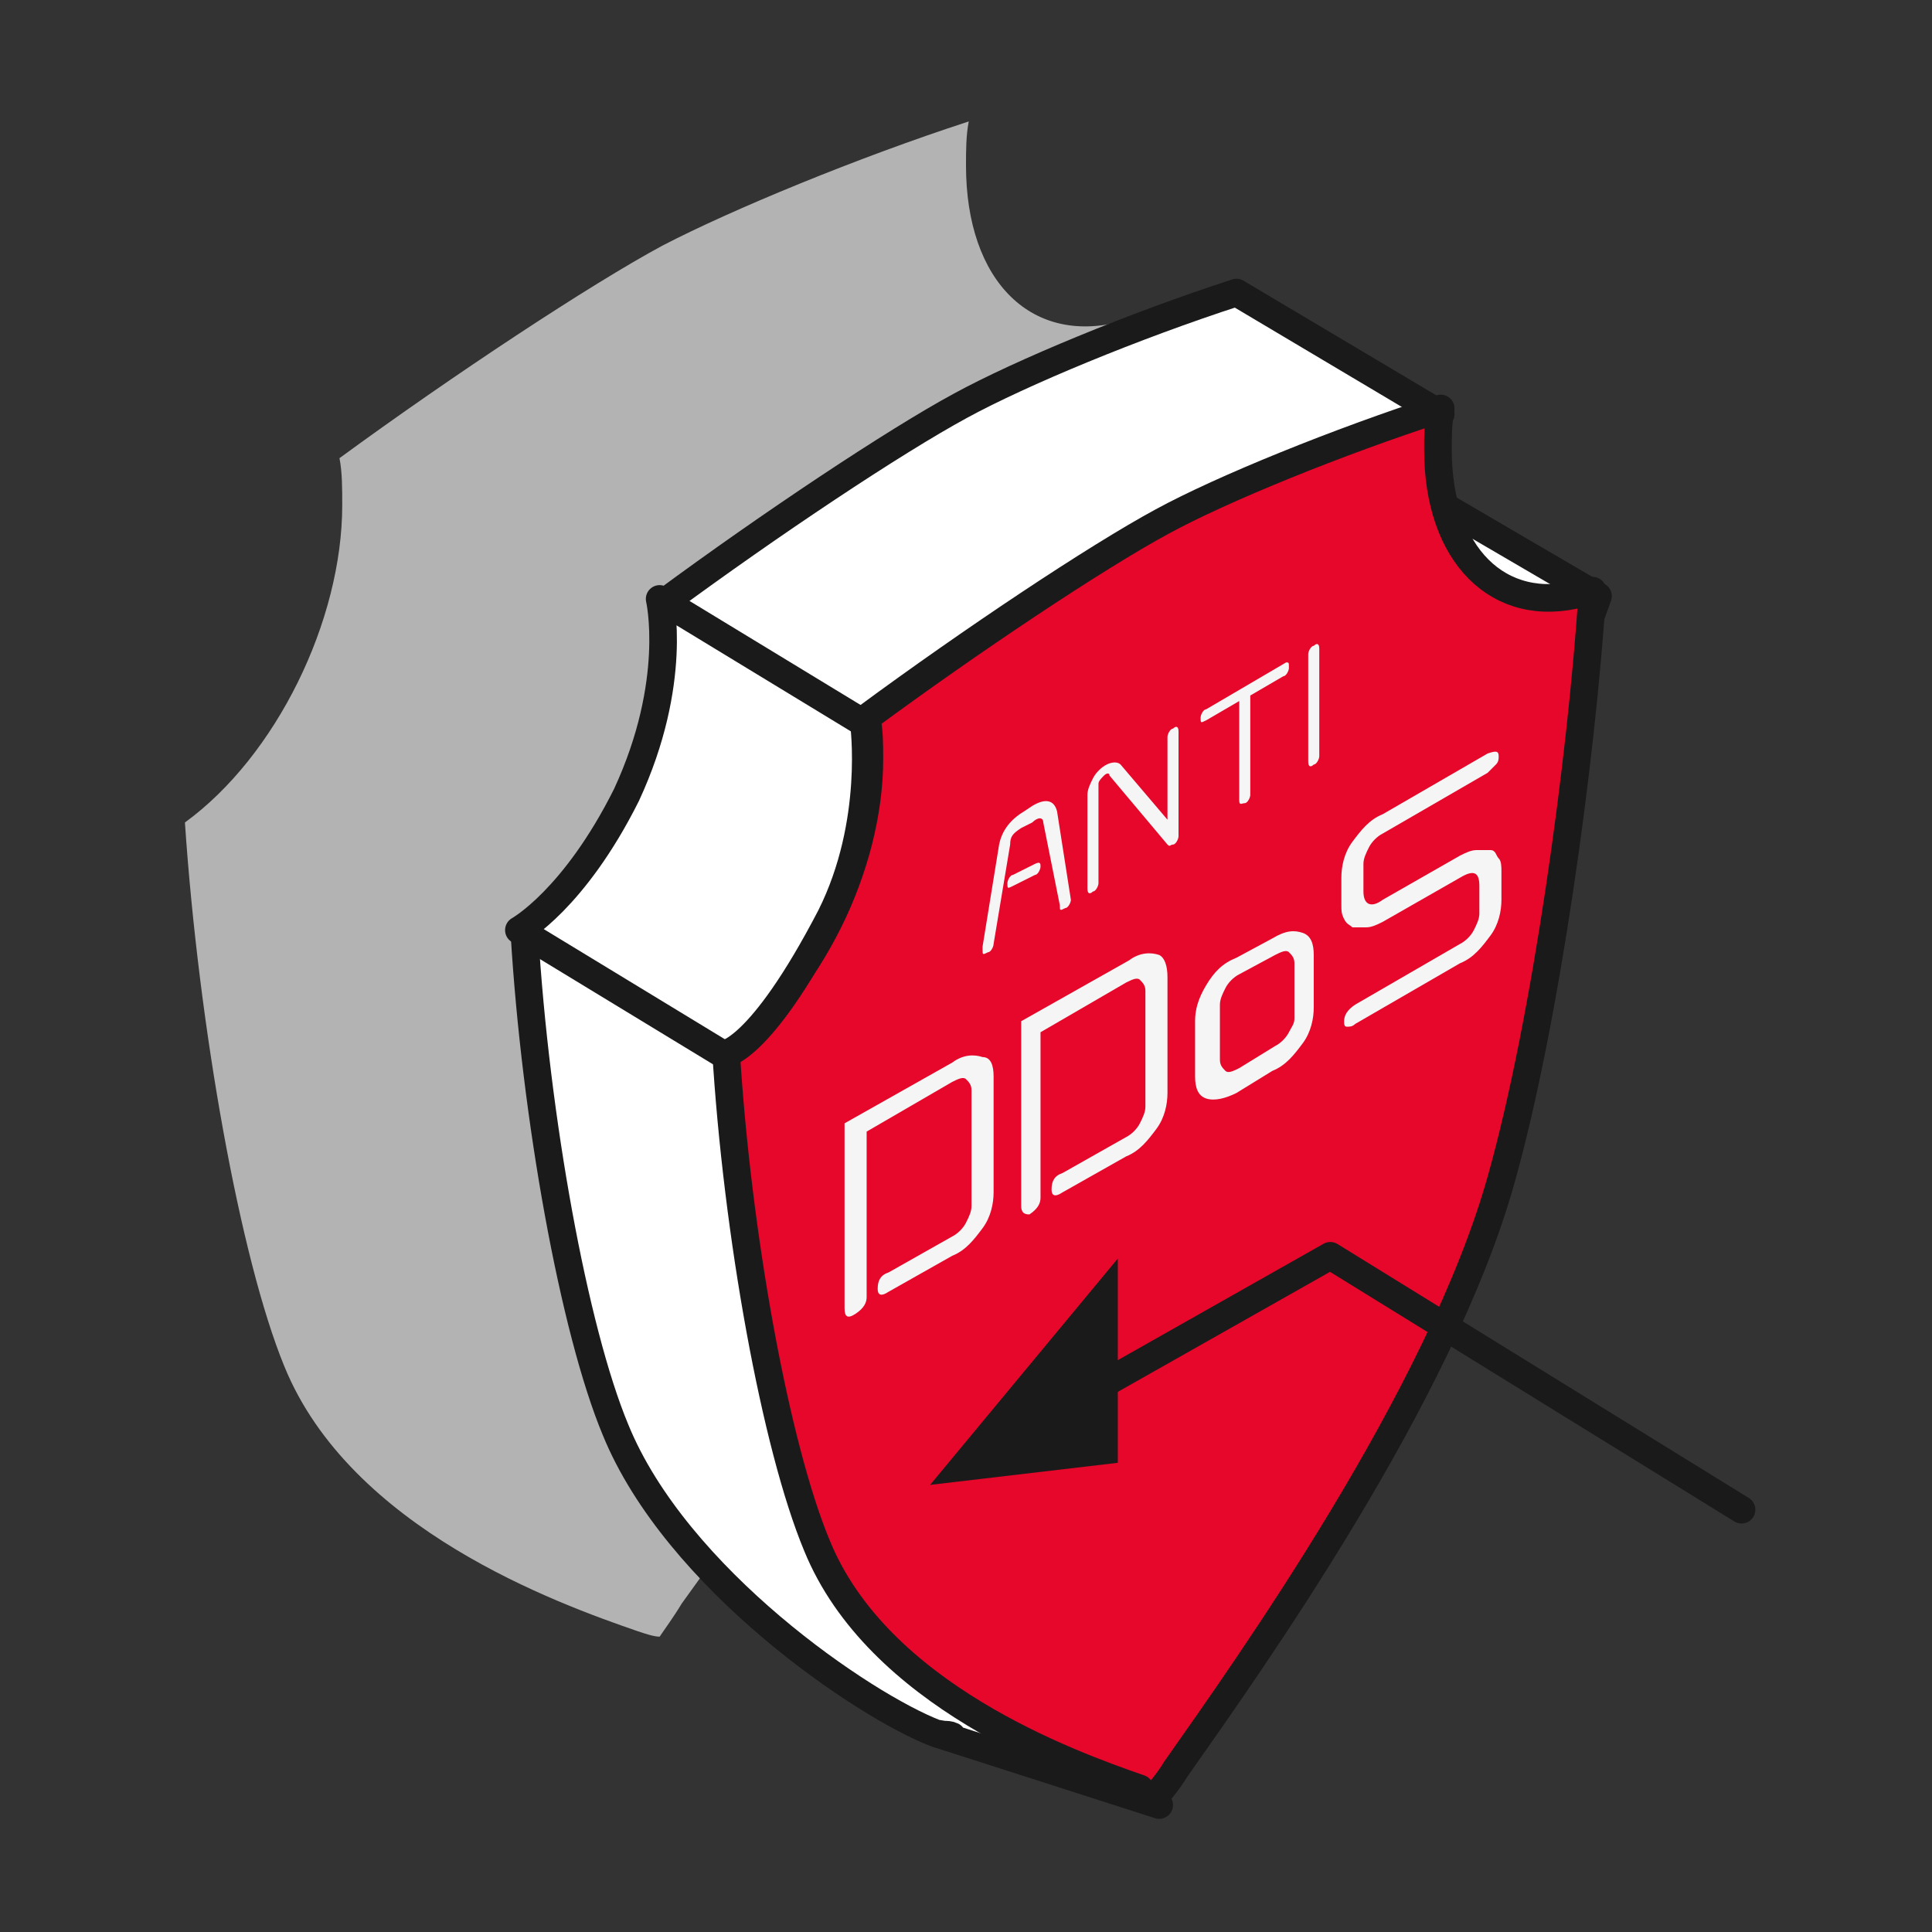 <?xml version="1.0" encoding="utf-8"?>
<!-- Generator: Adobe Illustrator 24.3.0, SVG Export Plug-In . SVG Version: 6.00 Build 0)  -->
<svg version="1.1" id="Layer_1" xmlns="http://www.w3.org/2000/svg" xmlns:xlink="http://www.w3.org/1999/xlink" x="0px" y="0px"
	 viewBox="0 0 70 70" style="enable-background:new 0 0 70 70;" xml:space="preserve">
<rect x="0" y="0" width="70" height="70" fill="#333333" stroke="none"/>
<style type="text/css">
	.st0{fill:#B3B3B3;}
	.st1{fill:#FFFFFF;stroke:#1A1A1A;stroke-linecap:round;stroke-linejoin:round;stroke-miterlimit:10;}
	.st2{fill:#e6072a;stroke:#1A1A1A;stroke-linecap:round;stroke-linejoin:round;stroke-miterlimit:10;}
	.st3{fill:none;stroke:#1A1A1A;stroke-linecap:round;stroke-linejoin:round;stroke-miterlimit:10;}
	.st4{fill:#1A1A1A;}
	.st5{fill:#F5F5F5;}
</style>
<g>
	<path class="st0" d="M23.9,59.3c0.2-0.3,0.5-0.7,0.8-1.2c2.9-4,10.5-14.8,12.9-23.4c1.8-6.3,3.1-16.5,3.6-23.2
		c-0.1,0.1-0.3,0.1-0.4,0.1C37.4,12.6,35,10.2,35,6c0-0.5,0-1.1,0.1-1.6c-4,1.3-8.6,3.2-11.1,4.5c-2.6,1.4-7.6,4.7-11.7,7.7
		c0.1,0.5,0.1,1.1,0.1,1.7c0,4.2-2.4,9.1-5.7,11.5c0.5,7.4,2,15.8,3.6,19.7c2.4,5.9,9.9,8.6,12.8,9.6C23.4,59.2,23.7,59.3,23.9,59.3
		z"/>
	<g>
		<path class="st1" d="M50.2,17.1C50.2,17,50.2,17,50.2,17.1C50.2,17,50.2,17,50.2,17.1L50.2,17.1L50.2,17.1c-0.2,0-0.3,0.1-0.4,0.1
			c-1,0.3,1.5,2.4,0.8,2.1l1.6-4.3l-7.4-4.4c0,0,0,0,0,0c0,0,0,0,0,0l0,0l0,0c-3.7,1.2-7.8,2.9-10,4.1c-2.4,1.3-6.9,4.3-10.7,7.1
			c0.1,0.5,0.1,1,0.1,1.5c0,3.9-2.2,8.3-5.2,10.5c0.4,6.7,1.8,14.4,3.3,18c2.2,5.4,9,10,11.6,11c0.2,0.1,0.4,0,0.6,0.1l-0.6-0.1
			l8.1,2.6l-2.5-4.4c3-4.3,9-13.2,11.1-20.4c0.1-0.3,0.1-0.6,0.2-0.8l0.4,0.2l6.7-18.4L50.2,17.1z"/>
		<path class="st2" d="M41.8,65.2c0.2-0.3,0.5-0.6,0.8-1.1c2.6-3.7,9.6-13.5,11.8-21.4c1.6-5.7,2.9-15.1,3.3-21.3
			c-0.1,0-0.3,0.1-0.4,0.1c-3,0.8-5.2-1.4-5.2-5.2c0-0.5,0-1,0.1-1.5c-3.7,1.2-7.9,2.9-10.1,4.1c-2.4,1.3-6.9,4.3-10.7,7.1
			c0.1,0.5,0.1,1,0.1,1.5c0,3.9-2.2,8.3-5.2,10.5c0.4,6.7,1.8,14.4,3.3,18c2.2,5.4,9.1,7.9,11.7,8.8C41.4,65.1,41.6,65.2,41.8,65.2z
			"/>
		<path class="st1" d="M23.9,21.7l7.4,4.5c0,0,0.5,3.6-1.2,7c-2.6,5-3.9,5-3.9,5l-7.4-4.5c0,0,2-1.1,3.9-4.9
			C24.6,24.7,23.9,21.7,23.9,21.7z"/>
	</g>
	<g>
		<polyline class="st3" points="63.1,54.7 48.2,45.5 38.3,51.1 		"/>
		<polygon class="st4" points="33.7,53.8 40.5,45.6 40.5,53 		"/>
	</g>
	<g>
		<g>
			<path class="st5" d="M36,39l0,4.2c0,0.4-0.1,0.9-0.4,1.3s-0.6,0.8-1.1,1l-2.3,1.3c-0.3,0.2-0.4,0.1-0.4-0.1
				c0-0.3,0.1-0.5,0.4-0.6l2.3-1.3c0.2-0.1,0.4-0.3,0.5-0.5c0.1-0.2,0.2-0.4,0.2-0.6l0-4.2c0-0.2-0.1-0.3-0.2-0.4
				c-0.1-0.1-0.3,0-0.5,0.1L31.4,41v6c0,0.2-0.1,0.4-0.4,0.6s-0.4,0.1-0.4-0.2v-6.7l3.9-2.2c0.4-0.3,0.8-0.3,1.1-0.2
				C35.9,38.3,36,38.6,36,39z"/>
			<path class="st5" d="M42.3,35.4l0,4.2c0,0.4-0.1,0.9-0.4,1.3s-0.6,0.8-1.1,1l-2.3,1.3c-0.3,0.2-0.4,0.1-0.4-0.1
				c0-0.3,0.1-0.5,0.4-0.6l2.3-1.3c0.2-0.1,0.4-0.3,0.5-0.5c0.1-0.2,0.2-0.4,0.2-0.6l0-4.2c0-0.2-0.1-0.3-0.2-0.4
				c-0.1-0.1-0.3,0-0.5,0.1l-3.1,1.8v6c0,0.2-0.1,0.4-0.4,0.6C37.2,44,37,44,37,43.7V37l3.9-2.2c0.4-0.3,0.8-0.3,1.1-0.2
				C42.2,34.7,42.3,35,42.3,35.4z"/>
			<path class="st5" d="M47.6,36.5c0,0.4-0.1,0.9-0.4,1.3c-0.3,0.4-0.6,0.8-1.1,1l-1.3,0.8c-0.4,0.2-0.8,0.3-1.1,0.2
				c-0.3-0.1-0.4-0.4-0.4-0.8v-2c0-0.4,0.1-0.8,0.4-1.3c0.3-0.5,0.6-0.8,1.1-1l1.3-0.7c0.5-0.3,0.8-0.3,1.1-0.2
				c0.3,0.1,0.4,0.4,0.4,0.8l0,1L47.6,36.5z M46.9,36.9v-2c0-0.2-0.1-0.3-0.2-0.4c-0.1-0.1-0.3,0-0.5,0.1l-1.3,0.7
				c-0.2,0.1-0.4,0.3-0.5,0.5s-0.2,0.4-0.2,0.6v2c0,0.2,0.1,0.3,0.2,0.4c0.1,0.1,0.3,0,0.5-0.1l1.3-0.8c0.2-0.1,0.4-0.3,0.5-0.5
				S46.9,37.1,46.9,36.9z"/>
			<path class="st5" d="M54.4,32.6c0,0.4-0.1,0.9-0.4,1.3c-0.3,0.4-0.6,0.8-1.1,1l-3.8,2.2c-0.1,0.1-0.2,0.1-0.3,0.1
				c-0.1,0-0.1-0.1-0.1-0.2c0-0.2,0.1-0.4,0.4-0.6l3.8-2.2c0.2-0.1,0.4-0.3,0.5-0.5c0.1-0.2,0.2-0.4,0.2-0.6l0-1
				c0-0.5-0.2-0.6-0.7-0.3l-2.8,1.6c-0.2,0.1-0.4,0.2-0.6,0.2s-0.3,0-0.5,0c-0.1-0.1-0.2-0.1-0.3-0.3s-0.1-0.3-0.1-0.5l0-1
				c0-0.4,0.1-0.9,0.4-1.3s0.6-0.8,1.1-1l3.8-2.2c0.3-0.1,0.4-0.1,0.4,0.1c0,0.1,0,0.2-0.1,0.3C54,27.9,53.9,28,53.9,28l-3.8,2.2
				c-0.2,0.1-0.4,0.3-0.5,0.5c-0.1,0.2-0.2,0.4-0.2,0.6v1c0,0.5,0.3,0.6,0.7,0.3l2.8-1.6c0.2-0.1,0.4-0.2,0.6-0.2c0.2,0,0.3,0,0.5,0
				s0.2,0.2,0.3,0.3c0.1,0.1,0.1,0.3,0.1,0.5L54.4,32.6z"/>
		</g>
		<g>
			<path class="st5" d="M38.8,32.6c0,0.1-0.1,0.3-0.2,0.3c-0.2,0.1-0.2,0.1-0.2-0.1l-0.6-3c0-0.2-0.2-0.2-0.4,0L37,30
				c-0.3,0.2-0.4,0.3-0.4,0.6L36,34.2c0,0.1-0.1,0.3-0.2,0.3c-0.2,0.1-0.2,0.1-0.2-0.1c0,0,0,0,0-0.1l0.6-3.7
				c0.1-0.5,0.4-0.9,0.9-1.2l0.3-0.2c0.5-0.3,0.8-0.2,0.9,0.2L38.8,32.6C38.8,32.6,38.8,32.6,38.8,32.6z M37.7,31.4
				c0,0.1-0.1,0.3-0.2,0.3l-0.8,0.4c-0.2,0.1-0.2,0.1-0.2-0.1c0-0.1,0.1-0.3,0.2-0.3l0.8-0.4C37.7,31.2,37.7,31.3,37.7,31.4z"/>
			<path class="st5" d="M42.7,30.3c0,0.1-0.1,0.3-0.2,0.3c-0.1,0-0.1,0.1-0.2,0l-2.1-2.5c0-0.1-0.1-0.1-0.2,0
				c-0.1,0.1-0.2,0.2-0.2,0.3V32c0,0.1-0.1,0.3-0.2,0.3c-0.1,0.1-0.2,0.1-0.2-0.1l0,0l0-3.4c0-0.2,0.1-0.4,0.2-0.6
				c0.1-0.2,0.3-0.4,0.5-0.5c0.2-0.1,0.4-0.1,0.5,0l1.7,2v-3c0-0.1,0.1-0.3,0.2-0.3c0.1-0.1,0.2-0.1,0.2,0.1V30.3z"/>
			<path class="st5" d="M46.7,24.2c0,0.1-0.1,0.3-0.2,0.3l-1.2,0.7l0,3.6c0,0.1-0.1,0.3-0.2,0.3s-0.2,0.1-0.2-0.1l0-3.6l-1.2,0.7
				c-0.2,0.1-0.2,0.1-0.2-0.1c0-0.1,0.1-0.3,0.2-0.3l2.9-1.7C46.7,24,46.7,24,46.7,24.2z"/>
			<path class="st5" d="M47.8,27.4c0,0.1-0.1,0.3-0.2,0.3c-0.1,0.1-0.2,0.1-0.2-0.1v-3.9c0-0.1,0.1-0.3,0.2-0.3
				c0.1-0.1,0.2-0.1,0.2,0.1V27.4z"/>
		</g>
	</g>
</g>
</svg>
